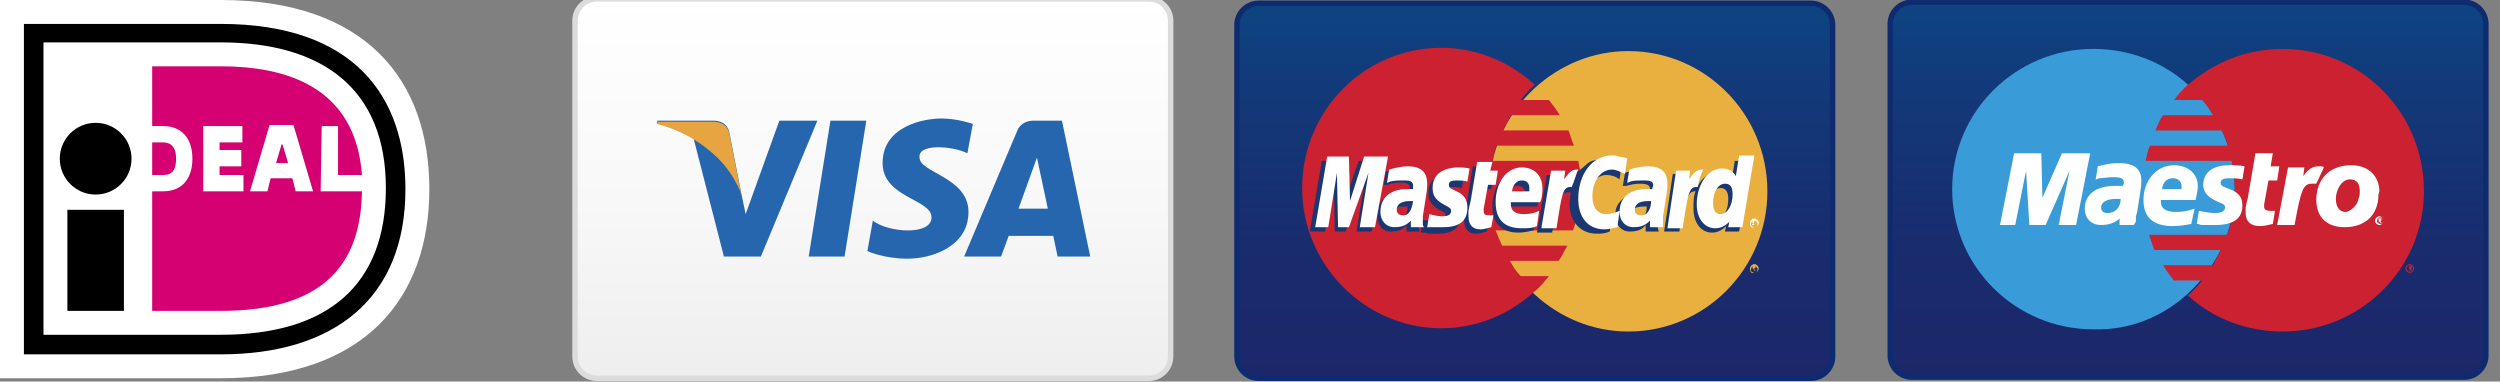 <?xml version="1.0" encoding="utf-8"?>
<!-- Generator: Adobe Illustrator 23.0.0, SVG Export Plug-In . SVG Version: 6.00 Build 0)  -->
<svg version="1.1" id="Layer_1" xmlns="http://www.w3.org/2000/svg" xmlns:xlink="http://www.w3.org/1999/xlink" x="0px" y="0px"
	 viewBox="0 0 230 35.1" style="enable-background:new 0 0 230 35.1;" xml:space="preserve">
<rect x="0" y="0" width="230" height="35.1" fill="#808080" stroke="none"/>
<style type="text/css">
	.Drop_x0020_Shadow{fill:none;}
	.Outer_x0020_Glow_x0020_5_x0020_pt{fill:none;}
	.Jive_GS{fill:#A6D0E4;}
	.st0{fill:url(#SVGID_1_);stroke:#0F2B6F;stroke-width:0.5;stroke-miterlimit:10;}
	.st1{fill:#FFFFFF;}
	.st2{fill:#D50072;}
	.st3{fill:url(#SVGID_2_);stroke:#DCDCDC;stroke-width:0.5;stroke-miterlimit:10;}
	.st4{fill:#2566AF;}
	.st5{fill:#E6A540;}
	.st6{fill:url(#SVGID_3_);stroke:#0F2B6F;stroke-width:0.5;stroke-miterlimit:10;}
	.st7{fill-rule:evenodd;clip-rule:evenodd;fill:#3A9BD9;}
	.st8{fill-rule:evenodd;clip-rule:evenodd;fill:#CC2131;}
	.st9{fill-rule:evenodd;clip-rule:evenodd;fill:#FFFFFF;}
	.st10{fill-rule:evenodd;clip-rule:evenodd;fill:#E9B040;}
	.st11{fill-rule:evenodd;clip-rule:evenodd;fill:#1B3771;}
</style>
<linearGradient id="SVGID_1_" gradientUnits="userSpaceOnUse" x1="141.19" y1="0.281" x2="141.19" y2="34.796">
	<stop  offset="0" style="stop-color:#0D4482"/>
	<stop  offset="0.215" style="stop-color:#123A7A"/>
	<stop  offset="0.637" style="stop-color:#192C6E"/>
	<stop  offset="1" style="stop-color:#1C276A"/>
</linearGradient>
<path class="st0" d="M166.6,34.8h-50.8c-1.1,0-2-0.9-2-2V2.3c0-1.1,0.9-2,2-2h50.8c1.1,0,2,0.9,2,2v30.5
	C168.6,33.9,167.7,34.8,166.6,34.8z"/>
<g>
	<path class="st1" d="M0,0v34.8h20.3c13.4,0,19.2-7.5,19.2-17.4C39.5,7.4,33.7,0,20.3,0L0,0L0,0z"/>
	<path d="M2.2,2.2h18.1c12.3,0,17,6.7,17,15.2c0,10.1-6.6,15.2-17,15.2H2.2V2.2z M4,3.9v26.9h16.3c9.9,0,15.2-4.6,15.2-13.5
		c0-9.1-5.8-13.4-15.2-13.4L4,3.9L4,3.9z"/>
	<path d="M6.2,19.3h5.2v9.3H6.2V19.3z"/>
	<circle cx="8.8" cy="14.6" r="3.3"/>
	<path class="st2" d="M22.4,16.1v1.5h-3.7v-6h3.6v1.5h-2.1v0.7h2v1.5h-2v0.8L22.4,16.1L22.4,16.1z M23,17.6l1.8-6.1H27l1.8,6.1h-1.6
		l-0.3-1.2h-2l-0.3,1.2H23L23,17.6z M25.4,15h1.1L26,13.3h-0.1L25.4,15L25.4,15z M29.6,11.6h1.5v4.5h2.2c-0.6-8.2-7.1-10-13-10H14
		v5.5H15c1.7,0,2.7,1.1,2.7,3c0,1.9-1,3-2.7,3H14v11h6.3c9.6,0,12.9-4.4,13-11h-3.8L29.6,11.6L29.6,11.6z M14,13.1v3H15
		c0.6,0,1.2-0.2,1.2-1.5c0-1.3-0.7-1.5-1.2-1.5H14z"/>
</g>
<g>
	<linearGradient id="SVGID_2_" gradientUnits="userSpaceOnUse" x1="80.34" y1="-6.911330e-02" x2="80.34" y2="34.809">
		<stop  offset="0" style="stop-color:#FFFFFF"/>
		<stop  offset="0.538" style="stop-color:#F8F8F8"/>
		<stop  offset="1" style="stop-color:#EEEEEE"/>
	</linearGradient>
	<path class="st3" d="M105.7,34.8H54.9c-1.1,0-2-0.9-2-2V1.9c0-1.1,0.9-2,2-2h50.8c1.1,0,2,0.9,2,2v30.9
		C107.7,33.9,106.8,34.8,105.7,34.8z"/>
	<g>
		<g>
			<path class="st4" d="M77.7,23.6h-3.3l2-12.5h3.3L77.7,23.6z M71.7,11.1l-3.1,8.6l-0.4-1.9l0,0l-1.1-5.6c0,0-0.1-1.1-1.5-1.1h-5.1
				l-0.1,0.2c0,0,1.6,0.3,3.4,1.4l2.8,10.9H70l5.2-12.5L71.7,11.1L71.7,11.1z M97.3,23.6h3l-2.6-12.5h-2.6c-1.2,0-1.5,0.9-1.5,0.9
				l-4.9,11.6h3.4l0.7-1.9h4.1L97.3,23.6L97.3,23.6z M93.7,19.2l1.7-4.7l1,4.7H93.7z M89,14.1l0.5-2.7c0,0-1.4-0.5-2.9-0.5
				c-1.6,0-5.4,0.7-5.4,4.1c0,3.2,4.5,3.3,4.5,5c0,1.7-4,1.4-5.4,0.3l-0.5,2.8c0,0,1.5,0.7,3.7,0.7c2.2,0,5.6-1.1,5.6-4.3
				c0-3.2-4.5-3.6-4.5-5C84.4,13.2,87.6,13.4,89,14.1L89,14.1z"/>
		</g>
		<path class="st5" d="M68.2,17.9l-1.1-5.6c0,0-0.1-1.1-1.5-1.1h-5.1l-0.1,0.2c0,0,2.5,0.5,4.8,2.4C67.5,15.6,68.2,17.9,68.2,17.9z"
			/>
	</g>
</g>
<linearGradient id="SVGID_3_" gradientUnits="userSpaceOnUse" x1="201.344" y1="0.208" x2="201.344" y2="34.723">
	<stop  offset="0" style="stop-color:#0D4482"/>
	<stop  offset="0.215" style="stop-color:#123A7A"/>
	<stop  offset="0.637" style="stop-color:#192C6E"/>
	<stop  offset="1" style="stop-color:#1C276A"/>
</linearGradient>
<path class="st6" d="M226.7,34.7h-50.8c-1.1,0-2-0.9-2-2V2.2c0-1.1,0.9-2,2-2h50.8c1.1,0,2,0.9,2,2v30.5
	C228.7,33.8,227.8,34.7,226.7,34.7z"/>
<g>
	<path class="st7" d="M201.3,27c2.7-2.5,4.3-5.9,4.3-9.6c0-3.6-1.5-7.1-4.3-9.6c-2.3-2.1-5.4-3.3-8.7-3.3c-7.2,0-13,5.8-13,12.9
		c0,7.1,5.8,12.9,13,12.9C196,30.4,199,29.1,201.3,27z"/>
	<path class="st8" d="M210,4.5c-3.4,0-6.4,1.3-8.7,3.3c-0.5,0.4-0.9,0.9-1.3,1.4h2.6c0.4,0.4,0.7,0.9,1,1.4H199
		c-0.3,0.4-0.5,0.9-0.7,1.4h6.1c0.2,0.4,0.4,0.9,0.6,1.4h-7.2c-0.2,0.4-0.3,0.9-0.4,1.4h7.9c0.2,0.9,0.3,1.8,0.3,2.7
		c0,1.4-0.2,2.8-0.7,4.1h-7.2c0.2,0.5,0.3,0.9,0.5,1.4h6.1c-0.2,0.5-0.5,0.9-0.7,1.4H199c0.3,0.5,0.6,0.9,1,1.4h2.6
		c-0.4,0.5-0.8,0.9-1.3,1.4c2.3,2.1,5.4,3.3,8.7,3.3c7.2,0,13-5.8,13-12.9C223,10.3,217.2,4.5,210,4.5L210,4.5z"/>
	<path class="st8" d="M221.3,24.7c0-0.2,0.2-0.4,0.4-0.4c0.2,0,0.4,0.2,0.4,0.4c0,0.2-0.2,0.4-0.4,0.4
		C221.5,25.1,221.3,24.9,221.3,24.7z M221.7,25c0.2,0,0.3-0.1,0.3-0.3c0-0.2-0.1-0.3-0.3-0.3c-0.2,0-0.3,0.1-0.3,0.3
		C221.4,24.8,221.5,25,221.7,25z M221.7,24.9L221.7,24.9l-0.1-0.4h0.2c0,0,0.1,0,0.1,0c0,0,0,0.1,0,0.1c0,0,0,0.1-0.1,0.1l0.1,0.2
		h-0.1l-0.1-0.1h-0.1L221.7,24.9l0-0.2h0c0,0,0,0,0.1,0c0,0,0,0,0,0c0,0,0,0,0,0c0,0,0,0-0.1,0h0L221.7,24.9L221.7,24.9z"/>
	<path class="st9" d="M218.5,20.3c0-0.2,0.2-0.4,0.4-0.4c0.2,0,0.4,0.2,0.4,0.4s-0.2,0.4-0.4,0.4C218.7,20.7,218.5,20.5,218.5,20.3z
		 M219,20.6c0.2,0,0.3-0.1,0.3-0.3c0-0.2-0.1-0.3-0.3-0.3c-0.2,0-0.3,0.1-0.3,0.3C218.6,20.4,218.8,20.6,219,20.6z M218.9,20.5
		L218.9,20.5l-0.1-0.4h0.2c0,0,0.1,0,0.1,0c0,0,0,0.1,0,0.1c0,0,0,0.1-0.1,0.1l0.1,0.2H219l-0.1-0.1h-0.1L218.9,20.5l0-0.2h0
		c0,0,0,0,0.1,0c0,0,0,0,0,0c0,0,0,0,0,0c0,0,0,0-0.1,0h0L218.9,20.5L218.9,20.5L218.9,20.5z M191,20.7h-1.6l1-5l-2.2,5h-1.5l-0.3-5
		l-1,5H184l1.3-6.6h2.5l0.1,4.1l1.8-4.1h2.6L191,20.7L191,20.7z M209.1,20.6c-0.4,0.1-0.8,0.2-1.2,0.2c-0.8,0-1.3-0.4-1.3-1.2
		c0-0.1,0-0.3,0-0.5l0.1-0.5l0.1-0.4l0.7-4.1h1.6l-0.2,1.2h0.8l-0.2,1.3h-0.8l-0.4,2.2c0,0.1,0,0.1,0,0.2c0,0.3,0.2,0.4,0.6,0.4
		c0.2,0,0.3,0,0.4,0L209.1,20.6L209.1,20.6z M213.8,15.4c-0.1-0.1-0.2-0.1-0.2-0.1c-0.1,0-0.1,0-0.1,0c-0.1,0-0.1,0-0.2,0
		c-0.5,0-0.9,0.2-1.4,0.9l0.1-0.8h-1.5l-1,5.3h1.6c0.6-3.3,0.8-3.8,1.6-3.8c0.1,0,0.1,0,0.2,0l0.2,0L213.8,15.4L213.8,15.4z
		 M202.7,17c0,0.7,0.4,1.1,1.2,1.5c0.7,0.3,0.8,0.3,0.8,0.6c0,0.3-0.3,0.5-0.9,0.5c-0.5,0-0.9-0.1-1.5-0.2l-0.2,1.2l0.1,0l0.3,0.1
		c0.1,0,0.2,0,0.4,0c0.4,0,0.7,0,0.9,0c1.7,0,2.5-0.6,2.5-1.8c0-0.7-0.3-1.2-1.2-1.5c-0.7-0.3-0.8-0.3-0.8-0.6
		c0-0.3,0.3-0.4,0.8-0.4c0.3,0,0.8,0,1.2,0.1l0.2-1.2c-0.4-0.1-1.1-0.1-1.4-0.1C203.3,15.2,202.7,16.1,202.7,17z M196.3,20.7h-1.3
		l0-0.6c-0.4,0.4-1,0.6-1.7,0.6c-0.9,0-1.5-0.6-1.5-1.5c0-1.3,1-2.1,2.8-2.1c0.2,0,0.4,0,0.7,0c0.1-0.2,0.1-0.3,0.1-0.3
		c0-0.4-0.3-0.5-1-0.5c-0.5,0-1,0.1-1.3,0.1l-0.2,0.1l-0.1,0l0.2-1.2c0.8-0.2,1.3-0.3,1.9-0.3c1.4,0,2.1,0.5,2.1,1.6
		c0,0.3,0,0.5-0.1,1.1l-0.3,1.9l-0.1,0.3l0,0.3l0,0.2L196.3,20.7L196.3,20.7z M195.1,18.3c-0.1,0-0.2,0-0.4,0
		c-0.9,0-1.4,0.3-1.4,0.8c0,0.3,0.2,0.5,0.6,0.5C194.6,19.6,195.1,19.1,195.1,18.3L195.1,18.3z M201.6,20.6
		c-0.5,0.1-1.1,0.2-1.7,0.2c-1.8,0-2.7-0.8-2.7-2.4c0-1.8,1.2-3.2,2.8-3.2c1.3,0,2.2,0.8,2.2,1.9c0,0.4-0.1,0.8-0.2,1.3h-3.2
		c0,0.1,0,0.1,0,0.2c0,0.6,0.5,0.9,1.4,0.9c0.6,0,1.1-0.1,1.7-0.3L201.6,20.6L201.6,20.6z M200.7,17.4c0-0.1,0-0.2,0-0.3
		c0-0.4-0.3-0.7-0.8-0.7c-0.5,0-0.9,0.3-1,1L200.7,17.4z M218.8,18.3c-0.2,1.8-1.5,2.6-3.1,2.6c-1.8,0-2.6-1.1-2.6-2.5
		c0-1.9,1.2-3.2,3.2-3.2c1.7,0,2.6,1.1,2.6,2.4C218.8,17.9,218.8,18,218.8,18.3L218.8,18.3z M217.1,17.6c0-0.6-0.2-1.1-0.9-1.1
		c-0.8,0-1.3,1-1.3,1.8c0,0.7,0.3,1.2,0.9,1.2c0.3,0,1.1-0.5,1.2-1.3C217.1,18,217.1,17.8,217.1,17.6L217.1,17.6z"/>
</g>
<g>
	<path class="st10" d="M141.2,27.1c2.3,2.1,5.3,3.4,8.6,3.4c7.1,0,12.8-5.8,12.8-12.9c0-7.1-5.7-12.9-12.8-12.9
		c-3.3,0-6.3,1.3-8.6,3.4c-2.6,2.4-4.2,5.8-4.2,9.6C137,21.3,138.6,24.8,141.2,27.1L141.2,27.1z"/>
	<path class="st10" d="M161,24.7c0-0.2,0.2-0.4,0.4-0.4c0.2,0,0.4,0.2,0.4,0.4c0,0.2-0.2,0.4-0.4,0.4C161.1,25.2,161,25,161,24.7z
		 M161.4,25.1c0.2,0,0.3-0.2,0.3-0.3c0-0.2-0.2-0.3-0.3-0.3c-0.2,0-0.3,0.1-0.3,0.3C161,24.9,161.2,25.1,161.4,25.1z M161.3,24.9
		L161.3,24.9l-0.1-0.4h0.2c0,0,0.1,0,0.1,0c0,0,0,0,0,0.1c0,0,0,0.1-0.1,0.1l0.1,0.2h-0.1l0-0.2h-0.1V24.9v-0.2h0.1c0,0,0,0,0,0
		c0,0,0,0,0,0h-0.1V24.9z"/>
	<path class="st8" d="M145.4,16.2c0-0.5-0.1-0.9-0.2-1.4h-7.9c0.1-0.5,0.2-0.9,0.4-1.4h7.1c-0.2-0.5-0.3-0.9-0.5-1.4h-6
		c0.2-0.5,0.5-0.9,0.7-1.4h4.5c-0.3-0.5-0.6-0.9-1-1.4h-2.6c0.4-0.5,0.8-1,1.3-1.4c-2.3-2.1-5.3-3.4-8.6-3.4
		c-7.1,0-12.8,5.8-12.8,12.9c0,7.1,5.8,12.9,12.8,12.9c3.3,0,6.3-1.3,8.6-3.4c0.5-0.4,0.9-0.9,1.3-1.4h-2.6c-0.4-0.4-0.7-0.9-1-1.4
		h4.5c0.3-0.4,0.5-0.9,0.8-1.4h-6c-0.2-0.4-0.4-0.9-0.6-1.4h7.1c0.2-0.4,0.3-0.9,0.4-1.4c0.1-0.4,0.2-0.9,0.2-1.4
		c0-0.4,0.1-0.9,0.1-1.4C145.4,17.1,145.4,16.6,145.4,16.2L145.4,16.2z"/>
	<path class="st9" d="M161,20.5c0-0.2,0.2-0.4,0.4-0.4c0.2,0,0.4,0.2,0.4,0.4c0,0.2-0.2,0.4-0.4,0.4C161.1,21,161,20.8,161,20.5z
		 M161.4,20.9c0.2,0,0.3-0.1,0.3-0.3c0-0.2-0.2-0.3-0.3-0.3c-0.2,0-0.3,0.1-0.3,0.3C161,20.7,161.2,20.9,161.4,20.9z M161.3,20.7
		L161.3,20.7l-0.1-0.4h0.2c0,0,0,0.1,0,0.1c0,0,0,0.1-0.1,0.1l0.1,0.2h-0.1l0-0.1h-0.1V20.7v-0.2h0c0,0,0,0,0,0c0,0,0,0,0,0
		c0,0,0,0,0,0c0,0,0,0,0,0h0V20.7z"/>
	<path class="st11" d="M136.8,21.3c-0.4,0.1-0.7,0.2-1,0.2c-0.7,0-1.1-0.4-1.1-1.2c0-0.2,0-0.3,0-0.5l0.1-0.5l0.1-0.4l0.6-3.6h1.3
		l-0.2,0.8h0.8l-0.2,1.3h-0.8l-0.4,2.2c0,0.1,0,0.2,0,0.2c0,0.3,0.1,0.4,0.5,0.4c0.2,0,0.3,0,0.4,0L136.8,21.3L136.8,21.3z
		 M141.1,21.2c-0.5,0.1-0.9,0.2-1.4,0.2c-1.5,0-2.4-0.8-2.4-2.4c0-1.8,1-3.2,2.4-3.2c1.1,0,1.9,0.8,1.9,1.9c0,0.4,0,0.8-0.2,1.3
		h-2.8c0,0.1,0,0.1,0,0.2c0,0.6,0.4,0.9,1.2,0.9c0.5,0,1-0.1,1.4-0.3L141.1,21.2z M140.3,18.1v-0.3c0-0.4-0.2-0.7-0.7-0.7
		c-0.4,0-0.8,0.3-0.9,1L140.3,18.1L140.3,18.1L140.3,18.1z M126.2,21.3h-1.4l0.8-5l-1.8,5h-1l-0.1-5l-0.8,5h-1.4l1.1-6.5h2l0,4
		l1.4-4h2.2L126.2,21.3L126.2,21.3z M129.5,19c-0.1,0-0.2,0-0.3,0c-0.8,0-1.2,0.3-1.2,0.8c0,0.3,0.2,0.6,0.5,0.6
		C129.2,20.3,129.5,19.7,129.5,19L129.5,19z M130.6,21.3h-1.2l0-0.6c-0.3,0.4-0.7,0.6-1.5,0.6c-0.7,0-1.2-0.6-1.2-1.5
		c0-0.2,0-0.5,0.1-0.7c0.2-0.8,1-1.3,2.3-1.4c0.2,0,0.4,0,0.6,0c0-0.2,0-0.2,0-0.4c0-0.4-0.3-0.5-0.9-0.5c-0.4,0-0.8,0.1-1.2,0.2
		l-0.2,0l-0.1,0l0.2-1.2c0.6-0.2,1.1-0.3,1.6-0.3c1.2,0,1.8,0.6,1.8,1.6c0,0.3,0,0.5-0.1,1l-0.3,1.9l0,0.3l0,0.3l0,0.2L130.6,21.3
		L130.6,21.3z M147.8,16.1c0.4,0,0.8,0.1,1.2,0.4l0.2-1.4c-0.1-0.1-0.2-0.1-0.4-0.1l-0.6-0.2c-0.2,0-0.4-0.1-0.6-0.1
		c-0.7,0-1.1,0-1.5,0.3c-0.2,0.2-0.5,0.4-0.8,0.7l-0.2,0l-1.4,1l0.1-0.6h-1.5l-0.9,5.3h1.4l0.5-2.9c0,0,0.2-0.4,0.3-0.5
		c0.3-0.3,0.5-0.3,0.8-0.3h0.1c0,0.3-0.1,0.7-0.1,1c0,1.7,1,2.8,2.5,2.8c0.4,0,0.7,0,1.2-0.2l0.2-1.5c-0.4,0.2-0.8,0.4-1.2,0.4
		c-0.8,0-1.3-0.6-1.3-1.6C146.1,17.1,146.8,16.1,147.8,16.1L147.8,16.1z M159.6,14.8l-0.3,1.9c-0.3-0.5-0.7-0.8-1.3-0.8
		c-0.7,0-1.4,0.4-1.8,1.2v0l-0.9-0.5l0.1-0.6h-1.5l-0.8,5.3h1.4l0.5-2.9c0,0,0.4-0.4,0.4-0.5c0.2-0.3,0.4-0.3,0.6-0.3
		c-0.2,0.4-0.2,1-0.2,1.6c0,1.3,0.7,2.2,1.7,2.2c0.5,0,0.9-0.2,1.3-0.6l-0.1,0.5h1.3l1.1-6.5L159.6,14.8L159.6,14.8z M157.9,20.1
		c-0.5,0-0.7-0.4-0.7-1c0-1,0.4-1.8,1.1-1.8c0.5,0,0.7,0.4,0.7,1C159,19.3,158.6,20.1,157.9,20.1L157.9,20.1z M151.5,19
		c-0.1,0-0.2,0-0.3,0c-0.8,0-1.2,0.3-1.2,0.8c0,0.3,0.2,0.6,0.5,0.6C151.2,20.3,151.5,19.7,151.5,19z M152.6,21.3h-1.2l0-0.6
		c-0.3,0.4-0.7,0.6-1.5,0.6c-0.7,0-1.3-0.6-1.3-1.5c0-1.3,1-2,2.5-2c0.2,0,0.4,0,0.6,0c0-0.2,0.1-0.2,0.1-0.4c0-0.4-0.3-0.5-1-0.5
		c-0.4,0-0.8,0.1-1.2,0.2l-0.2,0l-0.1,0l0.2-1.2c0.6-0.2,1.1-0.3,1.6-0.3c1.2,0,1.8,0.6,1.8,1.6c0,0.3,0,0.5-0.1,1l-0.3,1.9l0,0.3
		l0,0.3l0,0.2L152.6,21.3L152.6,21.3L152.6,21.3z M133.5,17.2c0.3,0,0.6,0,1,0.1l0.2-1.2c-0.4,0-0.9-0.1-1.2-0.1
		c-1.6,0-2.1,0.8-2.1,1.8c0,0.6,0.3,1.1,1,1.5c0.6,0.3,0.6,0.3,0.6,0.6c0,0.3-0.3,0.5-0.8,0.5c-0.4,0-0.8-0.1-1.3-0.2l-0.2,1.2l0,0
		l0.3,0c0.1,0,0.2,0,0.4,0.1c0.3,0,0.6,0,0.8,0c1.6,0,2.2-0.6,2.2-1.8c0-0.7-0.4-1.2-1-1.5c-0.6-0.3-0.7-0.3-0.7-0.6
		C132.9,17.4,133.1,17.2,133.5,17.2L133.5,17.2z"/>
	<path class="st9" d="M149.7,14.6l-0.2,1.4c-0.5-0.2-0.8-0.4-1.2-0.4c-1,0-1.8,1-1.8,2.5c0,1,0.5,1.6,1.3,1.6c0.3,0,0.7-0.1,1.2-0.3
		l-0.2,1.5c-0.5,0.1-0.8,0.2-1.2,0.2c-1.5,0-2.4-1.1-2.4-2.8c0-2.3,1.3-4,3.1-4c0.2,0,0.5,0,0.6,0.1l0.6,0.1
		C149.5,14.5,149.6,14.5,149.7,14.6L149.7,14.6z M145.2,15.6h-0.1c-0.5,0-0.7,0.2-1.2,0.9l0.1-0.8h-1.3l-0.9,5.3h1.4
		c0.5-3.3,0.6-3.8,1.3-3.8h0.1C144.9,16.5,145,16,145.2,15.6L145.2,15.6L145.2,15.6z M137.2,20.9c-0.4,0.1-0.7,0.2-1,0.2
		c-0.7,0-1.1-0.4-1.1-1.2c0-0.1,0-0.3,0-0.5l0.1-0.5l0.1-0.4l0.6-3.6h1.4l-0.2,0.8h0.7l-0.2,1.3h-0.7l-0.4,2.2c0,0.1,0,0.2,0,0.2
		c0,0.3,0.1,0.4,0.5,0.4c0.2,0,0.3,0,0.4,0L137.2,20.9L137.2,20.9z M131.8,17.3c0,0.7,0.3,1.1,1,1.5c0.6,0.3,0.7,0.4,0.7,0.6
		c0,0.3-0.2,0.5-0.8,0.5c-0.4,0-0.8-0.1-1.2-0.2l-0.2,1.2l0.1,0l0.2,0c0.1,0,0.2,0,0.4,0c0.3,0,0.6,0,0.8,0c1.5,0,2.2-0.6,2.2-1.8
		c0-0.7-0.3-1.2-1-1.5c-0.6-0.3-0.7-0.3-0.7-0.6c0-0.3,0.2-0.4,0.7-0.4c0.3,0,0.6,0,1,0.1l0.2-1.2c-0.4-0.1-0.9-0.1-1.2-0.1
		C132.4,15.5,131.8,16.3,131.8,17.3L131.8,17.3z M160.3,20.9H159l0.1-0.5c-0.4,0.4-0.8,0.6-1.3,0.6c-1,0-1.7-0.9-1.7-2.2
		c0-1.8,1-3.3,2.3-3.3c0.6,0,1,0.2,1.3,0.7l0.3-1.9h1.4L160.3,20.9L160.3,20.9z M158.3,19.7c0.6,0,1.1-0.8,1.1-1.8
		c0-0.7-0.2-1-0.7-1c-0.6,0-1.1,0.7-1.1,1.8C157.6,19.3,157.8,19.7,158.3,19.7L158.3,19.7z M141.4,20.8C141,21,140.5,21,140,21
		c-1.6,0-2.4-0.8-2.4-2.4c0-1.8,1-3.2,2.4-3.2c1.2,0,1.9,0.8,1.9,1.9c0,0.4,0,0.8-0.2,1.3H139c0,0.1,0,0.1,0,0.2
		c0,0.6,0.4,0.9,1.2,0.9c0.5,0,1-0.1,1.4-0.3L141.4,20.8L141.4,20.8z M140.7,17.6v-0.3c0-0.4-0.2-0.7-0.7-0.7c-0.4,0-0.8,0.3-0.9,1
		H140.7L140.7,17.6z M126.5,20.9h-1.4l0.8-5l-1.8,5h-1l-0.1-5l-0.8,5H121l1.1-6.5h2l0.1,4.1l1.3-4.1h2.2L126.5,20.9L126.5,20.9z
		 M130,18.5c-0.1,0-0.2,0-0.3,0c-0.8,0-1.2,0.3-1.2,0.8c0,0.3,0.2,0.5,0.5,0.5C129.6,19.9,129.9,19.3,130,18.5L130,18.5z M131,20.9
		h-1.2l0-0.6c-0.4,0.4-0.8,0.6-1.5,0.6c-0.8,0-1.3-0.6-1.3-1.4c0-1.3,0.9-2.1,2.4-2.1c0.2,0,0.4,0,0.6,0c0-0.2,0-0.2,0-0.3
		c0-0.4-0.2-0.5-0.9-0.5c-0.4,0-0.8,0-1.2,0.1l-0.2,0.1l-0.1,0l0.2-1.2c0.7-0.2,1.2-0.3,1.7-0.3c1.2,0,1.8,0.5,1.8,1.6
		c0,0.3,0,0.5-0.1,1.1l-0.3,1.9l0,0.3l0,0.3l0,0.2L131,20.9L131,20.9z M151.9,18.5c-0.2,0-0.2,0-0.3,0c-0.8,0-1.2,0.3-1.2,0.8
		c0,0.3,0.2,0.5,0.5,0.5C151.5,19.9,151.9,19.3,151.9,18.5L151.9,18.5z M153,20.9h-1.2l0-0.6c-0.4,0.4-0.8,0.6-1.5,0.6
		c-0.8,0-1.3-0.6-1.3-1.4c0-1.3,0.9-2.1,2.4-2.1c0.2,0,0.4,0,0.6,0c0-0.2,0.1-0.2,0.1-0.3c0-0.4-0.2-0.5-0.9-0.5
		c-0.4,0-0.9,0-1.2,0.1l-0.2,0.1l-0.1,0l0.2-1.2c0.7-0.2,1.2-0.3,1.7-0.3c1.2,0,1.8,0.5,1.8,1.6c0,0.3,0,0.5-0.1,1.1l-0.3,1.9l0,0.3
		l0,0.3l0,0.2L153,20.9L153,20.9L153,20.9z M156.7,15.6h-0.1c-0.5,0-0.7,0.2-1.2,0.9l0.1-0.8h-1.3l-0.8,5.3h1.4
		c0.5-3.3,0.6-3.8,1.3-3.8h0.1C156.3,16.5,156.5,16,156.7,15.6L156.7,15.6L156.7,15.6z"/>
</g>
</svg>
